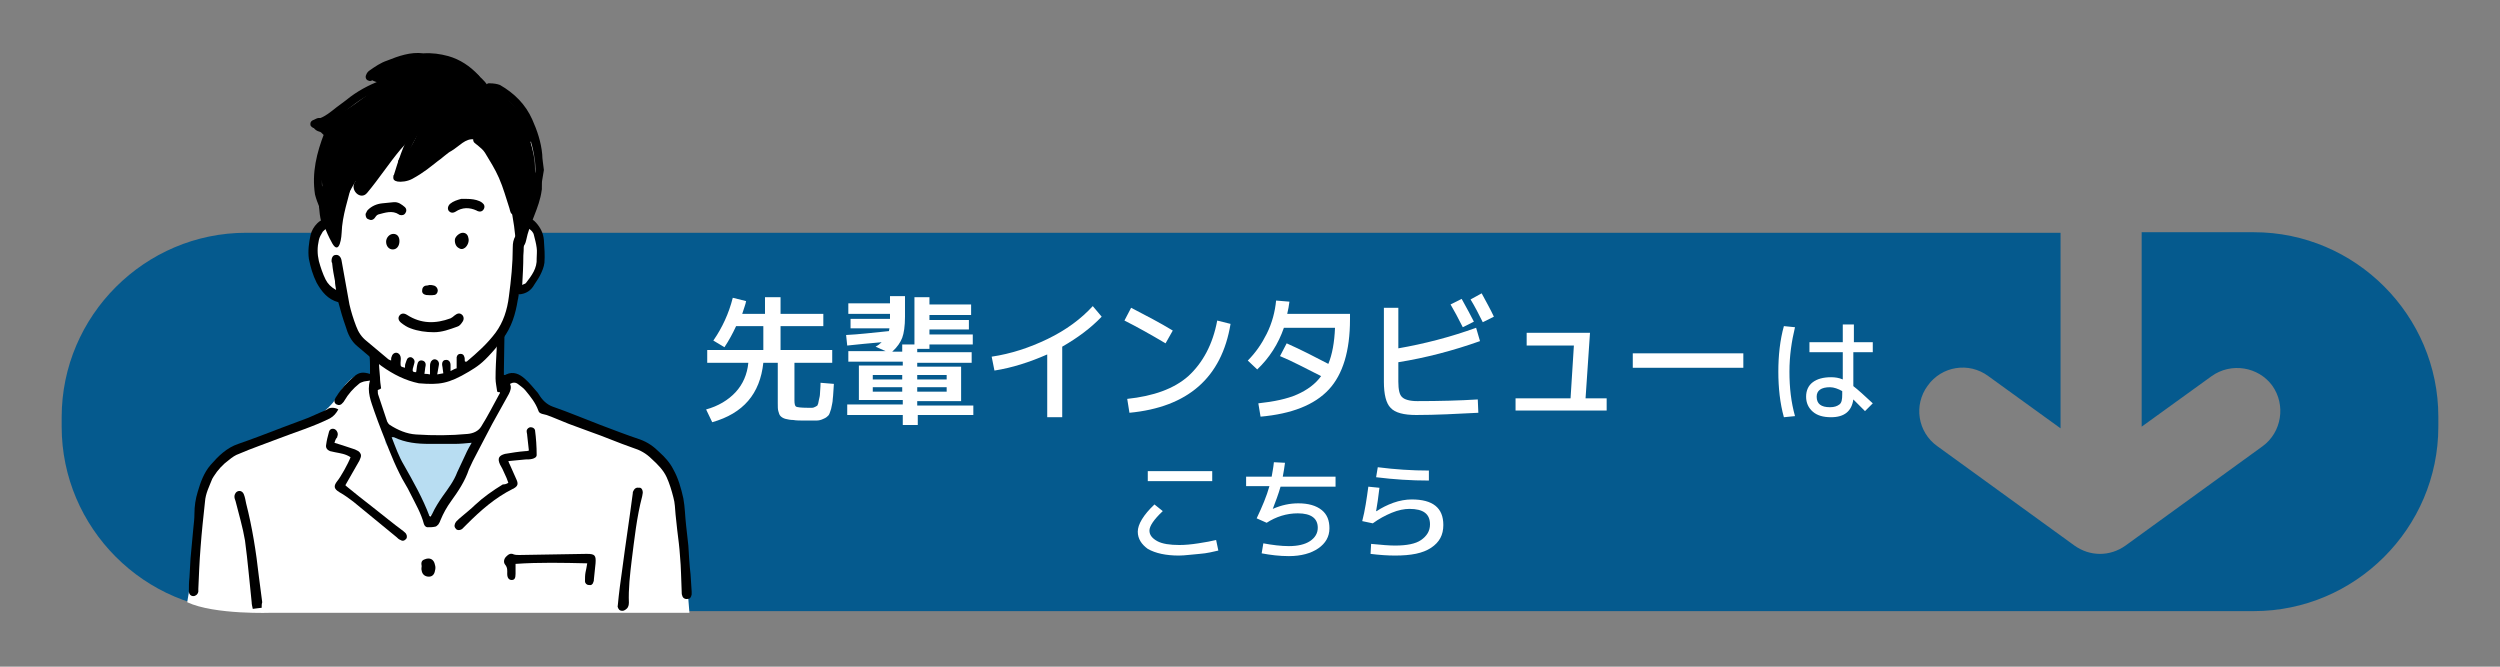 <?xml version="1.0" encoding="utf-8"?>
<!-- Generator: Adobe Illustrator 25.4.1, SVG Export Plug-In . SVG Version: 6.00 Build 0)  -->
<svg version="1.1" id="レイヤー_1" xmlns="http://www.w3.org/2000/svg" xmlns:xlink="http://www.w3.org/1999/xlink" x="0px"
	 y="0px" viewBox="0 0 450 120" style="enable-background:new 0 0 450 120;" xml:space="preserve">
<rect x="0" y="0" width="450" height="120" fill="#808080" stroke="none"/>
<style type="text/css">
	.st0{fill:#055A8E;}
	.st1{fill:#FFFFFF;}
	.st2{fill-rule:evenodd;clip-rule:evenodd;fill:#FFFFFF;}
	.st3{fill-rule:evenodd;clip-rule:evenodd;}
	.st4{fill:#B8DDF2;}
</style>
<path class="st0" d="M44.3,41.9c-18.2,0-33.2,14.9-33.2,33.2v1.7c0,18.2,14.9,33.2,33.2,33.2h361.4c18.2,0,33.2-14.9,33.2-33.2V75
	c0-18.2-14.9-33.2-33.2-33.2h-20.2v35l12.6-9.1c3.5-2.5,8.4-1.7,10.9,1.7c2.5,3.5,1.7,8.4-1.7,10.9l-24.7,17.9c-1.4,1-3,1.5-4.6,1.5
	c-1.6,0-3.2-0.5-4.6-1.5l-24.7-17.9c-3.5-2.5-4.3-7.4-1.7-10.9c2.5-3.5,7.4-4.3,10.9-1.7l13,9.4V41.9H44.3z"/>
<g>
	<path class="st1" d="M128.4,61.3c1.6-2.3,2.8-4.9,3.5-7.7l2.4,0.6c-0.1,0.6-0.4,1.3-0.7,2.3h4.1v-3h2.8v3h7.7v2.2h-7.7V63h9.3v2.3
		H143v6.8c0,0.6,0.1,1,0.3,1.1c0.2,0.1,0.9,0.2,2,0.2c0.4,0,0.7,0,0.9,0s0.4-0.1,0.6-0.2c0.2-0.1,0.4-0.2,0.4-0.4
		c0.1-0.1,0.1-0.4,0.2-0.8c0.1-0.4,0.2-0.8,0.2-1.2c0-0.4,0.1-1,0.1-1.9l2.4,0.2c-0.1,1.2-0.1,2-0.2,2.7c0,0.6-0.2,1.2-0.3,1.8
		c-0.2,0.6-0.3,1-0.5,1.2c-0.2,0.2-0.4,0.4-0.9,0.6c-0.4,0.2-0.8,0.3-1.3,0.3c-0.4,0-1.1,0-1.9,0c-0.9,0-1.7,0-2.2-0.1
		c-0.5,0-1-0.1-1.4-0.2c-0.4-0.1-0.7-0.3-0.9-0.5c-0.2-0.2-0.3-0.5-0.4-0.9c-0.1-0.3-0.1-0.8-0.1-1.4v-7.3h-2.6
		c-0.6,5.6-3.6,9.1-9.2,10.7l-1.1-2.3c2.2-0.6,4-1.7,5.3-3.1c1.3-1.4,2.1-3.2,2.3-5.3h-7.4V63h10.1v-4.3h-4.9
		c-0.6,1.3-1.3,2.6-2.1,3.8L128.4,61.3z"/>
	<path class="st1" d="M175.2,72.8v1.9h-10v1.8h-2.7v-1.8h-10v-1.9h10v-0.8h-5.3h-2.6v-6.2h7.9v-0.7h-9.8v-1.9h6.7l-1.8-0.8
		c0.4-0.2,0.8-0.5,1.1-0.8c-2.3,0.2-4.4,0.4-6.2,0.6l-0.2-1.9c2.2-0.1,4.7-0.4,7.7-0.7c0-0.1,0.1-0.3,0.1-0.5h-7v-1.7h7.1v-0.9h-7.5
		v-1.9h7.5v-1.3h2.7V57c0,1.7-0.2,3-0.5,3.8c-0.3,0.8-0.9,1.7-1.8,2.5h1.8V62h2.2v-8.5h2.7v1.3h7.5v1.9h-7.5v0.9h7.1v1.7h-7.1v0.9
		h7.8v1.8h-7.8v0.8h-2.2v0.6h9.8v1.9h-9.8v0.7h7.9v6.2h-7.9v0.8H175.2z M157.1,68.3h5.3v-0.8h-5.3V68.3z M157.1,70.5h5.3v-0.8h-5.3
		V70.5z M165.1,68.3h5.3v-0.8h-5.3V68.3z M165.1,69.7v0.8h5.3v-0.8H165.1z"/>
	<path class="st1" d="M178.5,64.2c3.4-0.5,6.8-1.6,10.1-3.2c3.3-1.6,6-3.6,8.1-5.9l1.6,1.9c-1.9,2-4.3,3.8-7.1,5.4v12.7h-2.7V63.8
		c-3.2,1.4-6.3,2.4-9.5,2.9L178.5,64.2z"/>
	<path class="st1" d="M202.4,57.7l1.2-2.3c2.7,1.4,5.2,2.7,7.5,4.1l-1.3,2.3C207.1,60.2,204.6,58.8,202.4,57.7z M219.1,57.7l2.4,0.6
		c-1.6,9.7-7.7,15-18.2,16l-0.4-2.5c4.7-0.5,8.4-1.8,11-4.1C216.5,65.3,218.3,62,219.1,57.7z"/>
	<path class="st1" d="M229.7,54.1l2.4,0.2c-0.1,0.7-0.2,1.4-0.4,2.2h11.3v1c0,5.7-1.3,9.9-3.8,12.6c-2.6,2.8-6.7,4.4-12.3,4.9
		l-0.4-2.4c2.8-0.3,5.2-0.8,7-1.6c1.8-0.8,3.3-1.9,4.3-3.3c-2.8-1.4-5.2-2.7-7.4-3.6l1.2-2.3c2.7,1.2,5.2,2.5,7.5,3.7
		c0.7-1.7,1.1-3.9,1.2-6.5h-9.2c-1,2.9-2.6,5.4-4.8,7.5l-1.7-1.6c1.4-1.4,2.5-3,3.4-4.8C229,58.1,229.5,56.1,229.7,54.1z"/>
	<path class="st1" d="M249.1,55.4h2.6v7.3c4.6-0.8,9.3-2,14-3.7l0.7,2.4c-4.8,1.7-9.7,3-14.7,3.8v3.5c0,1.4,0.2,2.4,0.7,2.8
		c0.4,0.4,1.3,0.7,2.7,0.7c4,0,7.7-0.1,10.9-0.3l0.1,2.4c-3.9,0.2-7.6,0.4-11.2,0.4c-2.2,0-3.8-0.4-4.6-1.3
		c-0.8-0.8-1.2-2.4-1.2-4.7V55.4z M261.1,54.8l2-1c1,1.8,1.7,3.1,2.2,4.1l-2,1C262.5,57.3,261.8,56,261.1,54.8z M264.7,53.9l2-1.1
		c0.8,1.5,1.6,2.9,2.2,4.2l-2,1C266.2,56.6,265.5,55.2,264.7,53.9z"/>
	<path class="st1" d="M274.9,59.9h11.3l-0.8,11.8h3.8v2.2h-16.4v-2.2h9.9l0.6-9.5h-8.5V59.9z"/>
	<path class="st1" d="M293.9,66.2v-2.6h19.9v2.6H293.9z"/>
	<path class="st1" d="M323.1,58.9c-0.6,2.5-1,5.1-1,8s0.3,5.5,1,8l-2,0.2c-0.7-2.5-1-5.3-1-8.2s0.3-5.7,1-8.2L323.1,58.9z M337,63.4
		h-3.4v6.1c0.9,0.7,2,1.7,3.5,3.1l-1.4,1.4c-0.9-0.9-1.6-1.6-2.1-2.1c-0.3,2.1-1.6,3.2-4,3.2c-1.4,0-2.5-0.3-3.3-1s-1.2-1.6-1.2-2.7
		c0-1.1,0.4-2,1.2-2.6s1.9-0.9,3.3-0.9c0.7,0,1.4,0.1,2.1,0.4v-4.9h-6v-1.8h6v-3.2h2v3.2h3.4V63.4z M331.6,70.4
		c-0.7-0.4-1.5-0.7-2.2-0.7c-1.6,0-2.4,0.6-2.4,1.7c0,1.3,0.8,1.9,2.4,1.9c0.8,0,1.3-0.2,1.7-0.5s0.5-0.9,0.5-1.8V70.4z"/>
	<path class="st1" d="M204.8,95.7c0-1.3,1-3,3-4.9l1.5,1.2c-1.6,1.5-2.4,2.7-2.4,3.5c0,0.8,0.5,1.4,1.4,1.9s2.3,0.7,4,0.7
		c1,0,2.1-0.1,3.4-0.3s2.4-0.4,3.2-0.6l0.4,1.9c-0.9,0.2-2,0.5-3.4,0.6s-2.6,0.3-3.7,0.3c-2.3,0-4.2-0.4-5.6-1.2
		C205.5,98,204.8,97,204.8,95.7z M206.6,86.6v-1.8h11.6v1.8H206.6z"/>
	<path class="st1" d="M224.3,87.6v-1.8h4.6c0.1-0.7,0.3-1.5,0.4-2.6l2,0.1c-0.1,0.7-0.2,1.5-0.4,2.5h9.5v1.8h-9.9
		c-0.4,1.4-0.9,2.7-1.4,4l0,0c1.6-0.7,3.1-1,4.6-1c1.8,0,3.2,0.4,4.2,1.2s1.4,1.9,1.4,3.3c0,1.5-0.7,2.7-2,3.6s-3.1,1.4-5.3,1.4
		c-1.7,0-3.3-0.2-4.9-0.5l0.3-1.8c1.6,0.3,3.2,0.5,4.6,0.5c1.6,0,2.9-0.3,3.8-0.9s1.4-1.4,1.4-2.4c0-1.7-1.2-2.6-3.6-2.6
		c-2,0-3.9,0.6-5.6,1.7l-1.8-0.8c1-2.1,1.8-4,2.3-5.8H224.3z"/>
	<path class="st1" d="M246.3,87.6l2,0.2c-0.2,1.7-0.4,3.1-0.6,4.2h0.1c0.9-0.6,1.9-1.1,3-1.5s2.3-0.6,3.3-0.6c3.8,0,5.7,1.5,5.7,4.6
		c0,1.8-0.7,3.1-2.2,4.1s-3.6,1.4-6.5,1.4c-1.3,0-2.8-0.1-4.4-0.3l0.1-1.8c1.9,0.2,3.4,0.3,4.3,0.3c2.1,0,3.7-0.3,4.7-1
		s1.6-1.6,1.6-2.8c0-1.9-1.2-2.8-3.7-2.8c-0.9,0-2,0.2-3.2,0.7s-2.3,1.1-3.4,1.9l-1.9-0.4C245.7,91.9,246,89.8,246.3,87.6z
		 M248,84.1c3.1,0.4,6.2,0.6,9.2,0.6v1.8c-3.2,0-6.3-0.2-9.5-0.6L248,84.1z"/>
</g>
<g>
	<path class="st2" d="M59,38.1c0,0-3-8,1.1-14.5s7.6-7.2,11.8-8.6c2.2-0.8,3.7-2,6-3.3s5.1,0.1,8.9,3.6s9.6,8.7,9.2,13
		s0,5.4-1.2,9.5c-1.2,4.1,1.8,2.3,2.4,5.5c0.7,3.2-0.4,6.2-1.2,7.4c-1,1.6-3.1,2-3.5,3.6c-0.4,1.5-0.9,4.4-2,5.9
		c-1.1,1.5-0.7,8.7-0.7,8.7s2.8-2.5,5,1c2.3,3.5,7.8,5.2,10.4,6.2c2.6,1,11,4.3,14.1,7c3.1,2.7,4.8,27.2,4.8,27.2H83.2l-34.2,0
		c0,0-10.4,0.4-15.3-1.9c0,0,2.1-12.5,2.4-16.3s0.8-8.9,8.6-12c7.9-3.1,13.4-4.1,16.4-9.3c3-5.2,6.1-3.1,6.1-3.1l-0.5-4.4
		c0,0-4.8-4.4-5-9.4c0,0-3.3-1.4-4.1-3.3c-0.7-1.9-2.2-7.5-0.2-9.4C59.6,39.2,59,38.1,59,38.1z"/>
	<g>
		<g>
			<path class="st3" d="M96.3,30.6c0-1.7-0.3-3.4-0.8-5c0.1-0.2,0.2-0.5,0.2-0.8c0.1-1.2-0.6-2.4-0.9-3.3c-0.2-0.5-0.5-0.8-0.9-1
				c-0.1-0.1-0.2-0.3-0.3-0.4c-1-0.9-1.9-2-3-2.9c-0.5-0.4-1-0.7-1.6-1c-0.4-0.3-0.8-0.6-1.2-0.8c-0.6-0.9-1.5-1.7-2.3-2.3
				c-0.3-0.2-0.6-0.2-0.9-0.2c-1.9-1.2-4-2.1-6.1-2.5c-4-0.8-8.8-0.3-11.5,3c-0.8,1,0.3,1.2,1.2,1.5c-0.5,0.4-1.6,1.8-2.1,2.2
				c-1.5,1.1-2.9,2.2-4.5,3.1c-1,0.6-2.5,1.4-3.6,1.1c-1.9-0.5-2.4,1.9-0.5,2.4c0.5,0.1,0.6,0.7,1.1,0.7c-0.5,1.6-0.7,3.4-0.7,4.9
				c0,1.4,0,2.8,0.1,4.2c-0.4,0.2-0.7,0.6-0.7,1.3c0.1,1.7,0.1,3.4,0.5,5c0,0.3,0.1,0.5,0.3,0.7c0.1,0.2,0.3,0.3,0.4,0.4
				c0,0.3,0.9,2.2,1.1,2.5c1.2,2.5,1.8,0.4,1.9-1.5c0.1-3.1,1.2-6.1,1.9-9.1c0.1-0.5,0-0.9-0.2-1.2c0.3-0.5,0.5-0.9,0.8-1.4
				c-0.2,0.4-0.3,0.8-0.3,1.3c0,0.4,0.1,0.7,0.3,1c0,0,0,0,0,0.1c-1.2,1.5,0.9,3.6,2.1,2.1c2.1-2.5,3.9-5.3,6-7.8
				c1-1.1,2-2.3,3.2-3.3c0,0,0.1,0,0.1,0c-0.8,1.7-1.7,3.7-3,4.5c-1,0.6-0.9,1.6-0.3,2.3c-0.3,0.3-0.6,0.6-0.9,1
				c-1.4,1.4,1.3,1.7,3,0.8c2.2-1.2,3.3-2.2,4.6-3.2c0.5-0.3,1.9-1.6,2.4-1.8c1.4-0.8,2.6-2.4,4.2-2.1c0.1,0,0.1,0,0.2,0
				c0.3,0.3,0.6,0.7,0.9,1c1.3,1.7,2.5,3.5,3.6,5.4c0.6,1.1,1.4,2.5,2,4c-0.2,0.3-0.3,1.5-0.2,1.9c0.4,1,1,5.7,0.9,6.2
				c-0.4,1.9,1.5,1.6,1.9-0.3c0.6-3.1,2.4-5.9,2.8-9c0.1-0.2,0-1.6,0-1.8C97.3,31.6,96.3,31.5,96.3,30.6z"/>
			<path class="st3" d="M68.7,65.9c-1.3-0.9-3.3-2.7-4.4-3.6c-1.1-0.9-1.7-2.2-2.1-3.6c-0.5-1.4-0.9-2.8-1.3-4.3
				c-1.9-0.5-3-1.9-3.9-3.5c-0.7-1.4-1.1-2.8-1.4-4.3c-0.2-1.4,0-2.9,0.3-4.3c0.2-0.8,0.6-1.5,1.2-2.1c0.9-0.9,1.9-1,2.9-0.3
				c0.6,0.4,0.9,1.4,0.6,2c-0.1,0.2-0.5,0.4-0.7,0.5c-0.4,0.1-0.7-0.1-0.8-0.5c-0.1-0.2-0.2-0.5-0.3-0.8c-0.3,0.2-0.5,0.4-0.7,0.6
				c-0.3,0.5-0.6,1-0.7,1.5c-0.3,1.3-0.3,2.5,0,3.8c0.3,1.1,0.7,2.3,1.2,3.3c0.4,0.8,1,1.4,1.9,1.9c-0.1-0.6-0.2-1.1-0.2-1.6
				c-0.2-1-0.4-2.1-0.5-3.1c0-0.1,0-0.2-0.1-0.3c-0.1-0.7,0.2-1.3,0.7-1.3c0.5-0.1,1,0.3,1.1,1.1c0.5,2.6,0.9,5.2,1.4,7.8
				c0.3,1.3,0.7,2.6,1.2,3.9c0.4,1.1,1,2,1.9,2.7c1.2,1,2.5,2.1,3.7,3.1c0.2,0.2,0.4,0.3,0.7,0.4c0-0.3,0-0.5,0.1-0.7
				c0.1-0.4,0.4-0.7,0.8-0.7c0.4,0,0.7,0.3,0.8,0.7c0.1,0.4,0,0.7,0,1.1c0,0.7,0,0.7,0.8,0.9c0-0.3,0-0.6,0.1-0.8
				c0.1-0.3,0.2-0.6,0.3-0.8c0.2-0.3,0.6-0.4,0.9-0.2c0.3,0.2,0.5,0.5,0.4,0.9c-0.1,0.4-0.2,0.7-0.3,1.1c-0.1,0.5,0.1,0.6,0.6,0.6
				c0.1-0.4,0.1-0.9,0.2-1.3c0.1-0.6,0.4-0.9,0.9-0.8c0.5,0.1,0.7,0.5,0.6,1c-0.1,0.4-0.1,0.9-0.2,1.4c0.3,0,0.6,0,1,0.1
				c0-0.5,0-0.9,0-1.3c0-0.3,0-0.6,0.1-0.8c0.1-0.4,0.5-0.7,0.9-0.6c0.4,0.1,0.7,0.5,0.6,1c-0.1,0.5-0.2,1.1-0.3,1.7
				c0.4-0.1,0.7-0.1,1.1-0.2c-0.1-0.5-0.1-1-0.2-1.4c-0.1-0.6,0.2-1,0.6-1c0.5-0.1,0.9,0.3,0.9,0.9c0,0.3,0,0.7,0,1.1
				c0.4-0.2,0.7-0.4,1.1-0.5c0-0.5,0-0.9,0-1.3c0-0.2,0-0.5,0-0.7c0.1-0.4,0.3-0.6,0.7-0.6c0.4,0,0.6,0.2,0.7,0.6
				c0.1,0.2,0,0.5,0.1,0.8c0.1,0,0.2,0,0.3,0c1.9-1.6,3.7-3.2,5.2-5.2c1.4-1.9,2.1-4.1,2.4-6.5c0.4-3,0.7-5.9,0.7-8.9
				c0-0.7,0.1-1.4,0.5-2c0.1-0.2,0.2-0.5,0.3-0.7c-0.5-1.1-0.3-1.7,0.8-2.2c1.1-0.5,1.8-0.4,2.6,0.5c0.8,0.9,1.3,1.9,1.4,3.1
				c0.1,1.4,0.2,2.8,0.1,4.1c-0.1,0.8-0.4,1.5-0.8,2.3c-0.3,0.6-0.7,1.1-1,1.6c-0.6,1.1-1.5,1.7-2.8,1.8c-0.1,0.3-0.1,0.7-0.2,1
				c-0.4,2.5-1.1,4.9-2.7,7c-0.3,0.3-1.2,1.7-2,2.5c-1.7,1.9-2.6,2.5-4.1,3.4c-3.7,2.2-5.3,2.4-9,2.1C73,68.5,70.8,67.4,68.7,65.9z
				 M94,51.3c0.3-0.2,0.6-0.2,0.7-0.4c1-1.3,2-2.6,1.9-4.4c0-0.6,0.1-1.3,0-1.9c-0.1-0.8-0.3-1.5-0.5-2.3c-0.1-0.5-0.5-0.9-1-1.2
				c-0.7,0.3-1,0.8-0.9,1.5c0.1,1.1,0.1,2.3,0,3.4C94.2,47.8,94.1,49.5,94,51.3z"/>
			<path class="st3" d="M97.9,30.6c-0.2,1.2-0.4,2.4-0.6,3.6c-0.1,0.7-0.3,1.4-0.5,2.2c0,0.2-0.1,0.4-0.2,0.6
				c-0.2,0.4-0.6,0.5-0.9,0.4c-0.4-0.1-0.6-0.4-0.5-0.9c0.1-0.4,0.2-0.8,0.3-1.2c0.3-1.2,0.5-2.4,0.8-3.6c0.2-0.9,0.1-1.8,0-2.7
				c-0.3-2.3-0.9-4.5-1.8-6.6c-1-2.5-2.8-4.4-5.1-5.7c-0.2-0.1-0.4-0.1-0.7-0.2c-0.2,0-0.4,0-0.6,0c-0.5-0.1-0.8-0.4-0.7-0.8
				c0-0.4,0.3-0.8,0.8-0.7c0.6,0,1.3,0.1,1.8,0.3c2.6,1.5,4.6,3.5,5.8,6.2c0.9,2,1.6,4.1,1.8,6.3C97.6,28.6,97.8,29.6,97.9,30.6z"/>
			<path class="st3" d="M76.2,9.6c1.6-0.1,3,0.1,4.5,0.5c2.1,0.6,3.9,1.8,5.4,3.4c0.4,0.4,0.5,0.9,0.2,1.2c-0.3,0.3-0.8,0.3-1.2,0
				c-0.4-0.3-0.7-0.7-1.1-1c-1.9-1.7-4.2-2.5-6.6-2.6c-2.3-0.2-4.6,0.2-6.7,1c-1,0.4-2,0.8-2.8,1.5c-0.2,0.2-0.4,0.4-0.6,0.6
				c-0.3,0.3-0.6,0.5-1,0.3c-0.4-0.1-0.6-0.6-0.4-1c0.1-0.3,0.3-0.6,0.6-0.8c1-0.7,2-1.4,3.2-1.8C71.7,10.1,73.9,9.3,76.2,9.6z"/>
			<path class="st3" d="M56.8,23.1c-0.4,0-0.7-0.2-0.9-0.5c-0.1-0.4,0-0.7,0.3-0.9c0.2-0.1,0.4-0.2,0.6-0.2c1.1-0.2,2-0.8,2.9-1.5
				c1.1-0.9,2.3-1.7,3.4-2.6c1.9-1.4,4.1-2.5,6.3-3.2c0.3-0.1,0.6-0.2,0.8-0.2c0.4,0,0.8,0.2,0.8,0.6c0.1,0.4-0.1,0.7-0.5,0.8
				c-0.1,0-0.2,0.1-0.2,0.1c-2.6,0.7-5,2-7.1,3.7c-0.9,0.7-1.8,1.4-2.7,2.1c-1,0.8-2.1,1.3-3.2,1.7C57.1,23,56.9,23,56.8,23.1z"/>
			<path class="st3" d="M60.1,36.4c0.1-0.2,0.1-0.5,0.3-0.7c0.8-1.3,1.6-2.6,2.3-3.9c1.3-2,2.8-3.8,4.6-5.4c0.7-0.6,1.5-1.1,2.3-1.6
				c0.1-0.1,0.3-0.2,0.5-0.2c0.4-0.1,0.8,0.1,0.9,0.5c0.1,0.4,0,0.7-0.3,0.9c0,0-0.1,0.1-0.1,0.1c-3.1,1.6-5.2,4.3-7,7.2
				c-0.5,0.9-1,1.8-1.5,2.7c-0.1,0.2-0.2,0.5-0.3,0.8c-0.1,0.6-0.3,0.8-0.8,0.8C60.5,37.5,60.1,37.1,60.1,36.4z"/>
			<path class="st3" d="M59.7,23c0.1,0.1,0.4,0.2,0.5,0.4c0.1,0.2,0.1,0.6-0.1,0.8c-0.7,0.9-1,1.9-1.3,3c-0.4,1.6-0.6,3.2-0.8,4.8
				c-0.2,1.4,0.1,2.9,0.6,4.2c0.1,0.2,0.2,0.4,0.2,0.6c0.1,0.4-0.1,0.8-0.4,0.9c-0.3,0.1-0.8,0-0.9-0.4c-0.3-0.7-0.6-1.5-0.8-2.3
				c-0.6-3.9,0.3-7.5,1.7-11.1C58.7,23.5,59,23.1,59.7,23z"/>
			<path class="st3" d="M93.3,37.7c0,0.5-0.2,0.8-0.6,0.9c-0.4,0.1-0.7-0.1-0.8-0.4c-0.1-0.2-0.1-0.4-0.2-0.7
				c-0.6-1.8-1.1-3.7-1.9-5.5c-0.7-1.6-1.6-3-2.5-4.5c-0.3-0.5-0.9-1-1.4-1.4c-0.1-0.1-0.3-0.2-0.5-0.4c-0.3-0.3-0.3-0.8,0-1.1
				c0.3-0.3,0.7-0.4,1.1,0c0.7,0.6,1.4,1.3,1.9,2c1.7,2.4,3,5,3.8,7.8c0.2,0.9,0.6,1.7,0.9,2.6C93.2,37.2,93.2,37.5,93.3,37.7z"/>
			<path class="st3" d="M78.1,59.8c-1.4,0-2.9-0.2-4.2-0.7c-0.6-0.2-1.2-0.6-1.7-1c-0.5-0.4-0.6-0.9-0.3-1.3
				c0.3-0.4,0.8-0.5,1.4-0.1c2.5,1.6,5.1,1.6,7.8,0.6c0.2-0.1,0.5-0.3,0.7-0.5c0.5-0.4,0.9-0.5,1.3-0.2c0.4,0.3,0.5,0.9,0.1,1.4
				c-0.2,0.3-0.5,0.7-0.9,0.8C80.9,59.3,79.6,59.8,78.1,59.8z"/>
			<path class="st3" d="M86.6,21.3c0,0.4-0.3,0.6-0.6,0.8c-0.6,0.3-1.1,0.5-1.7,0.9c-2.4,1.6-4.6,3.6-6.6,5.8
				c-0.3,0.4-0.6,0.8-0.9,1.2c-0.4,0.5-0.9,0.5-1.2,0.1c-0.2-0.3-0.2-0.6,0-0.9c0.2-0.3,0.4-0.7,0.7-1c2.4-2.7,5.1-5.1,8.1-7.1
				c0.4-0.3,0.8-0.4,1.2-0.5C86.2,20.5,86.5,20.9,86.6,21.3z"/>
			<path class="st3" d="M70.8,31.7c0-0.1,0-0.1,0.1-0.2c0.8-2.6,1.6-5.1,2.9-7.5c0.4-0.7,0.8-1.4,1.3-2c0.3-0.3,0.7-0.6,1.1-0.8
				c0.4-0.2,0.8,0,1,0.4c0.2,0.4,0.1,0.8-0.4,1c-0.7,0.3-1.1,0.8-1.4,1.4c-1.5,2.3-2.5,4.8-3,7.5c0,0.2-0.1,0.4-0.1,0.6
				c-0.1,0.4-0.4,0.5-0.8,0.5C71.1,32.5,70.8,32.1,70.8,31.7z"/>
			<path class="st3" d="M65.8,38.5c0.1-0.1,0.2-0.5,0.4-0.7c0.7-0.7,1.6-1.1,2.6-1.2c0.7-0.1,1.3-0.1,2-0.2c0.9-0.1,1.5,0.4,2.1,0.9
				c0.3,0.3,0.3,0.7,0.1,1c-0.2,0.4-0.6,0.5-1,0.4c-0.1,0-0.2-0.1-0.2-0.1c-1.2-0.8-2.5-0.3-3.7,0c-0.3,0.1-0.5,0.4-0.7,0.7
				c-0.3,0.3-0.6,0.4-1,0.2C66,39.4,65.8,39.1,65.8,38.5z"/>
			<path class="st3" d="M84,35.8c0.8,0,1.6,0.1,2.3,0.4c0.2,0.1,0.4,0.2,0.5,0.3c0.4,0.3,0.5,0.7,0.3,1.1c-0.2,0.4-0.6,0.6-1.1,0.4
				c-0.1,0-0.2-0.1-0.2-0.1c-1.3-0.6-2.6-0.6-3.8,0.2c-0.5,0.3-0.9,0.2-1.2-0.1c-0.3-0.4-0.2-0.9,0.2-1.3c0.6-0.5,1.3-0.7,2-0.9
				C83.4,35.8,83.7,35.8,84,35.8z"/>
			<path class="st3" d="M83.3,41.9C83.3,41.9,83.3,41.9,83.3,41.9c0.5,0,0.9,0.3,1,0.9c0.2,0.6-0.1,1.4-0.6,1.8
				c-0.4,0.3-0.8,0.3-1.2,0c-0.5-0.3-0.7-1-0.6-1.6C82.1,42.4,82.8,41.9,83.3,41.9z"/>
			<path class="st3" d="M71.9,43.4c0,0.9-0.5,1.5-1.2,1.5c-0.7,0-1.2-0.6-1.2-1.4c0-0.7,0.6-1.4,1.3-1.4
				C71.5,42.1,71.9,42.6,71.9,43.4z"/>
			<path class="st3" d="M77.3,51.3c0.3,0,0.5,0,0.8,0.1c0.4,0.1,0.7,0.5,0.7,0.9c0,0.4-0.3,0.8-0.7,0.8c-0.5,0.1-1,0-1.4,0
				c-0.5-0.1-0.8-0.4-0.7-0.9c0-0.4,0.3-0.8,0.8-0.8C76.8,51.4,77,51.4,77.3,51.3C77.3,51.4,77.3,51.4,77.3,51.3z"/>
		</g>
		<g>
			<path class="st4" d="M84,78.9c-0.5-0.2-1.1,0-1.6,0c-0.9,0.1-1.8,0-2.7,0c-2.2,0-4.4-0.1-6.6-0.5c-0.3-0.1-0.6,0-0.8,0
				c-0.2-0.2-0.4-0.4-0.7-0.5c-1.7-0.9-3.3,1.7-1.5,2.6c-0.2-0.1,0,0,0.2,0.3c0.2,0.4,0.4,0.7,0.6,1.1c0.4,0.8,0.8,1.7,1.2,2.5
				c1.2,2.4,2.4,4.8,3.4,7.4c0.6,1.5,2.8,1.2,3-0.1c0.1-0.1,0.1-0.2,0.2-0.3c1.2-2,2.5-3.9,3.7-5.9c0.6-0.9,1.9-2.7,2.2-4.3
				c0.2-0.2,0.3-0.4,0.4-0.7C85.4,79.9,84.7,79.2,84,78.9z"/>
			<path class="st3" d="M90.8,60.4c0,2.1-0.1,4.1-0.1,6.2c0,0.3,0,0.6,0,0.9c0.2,0,0.3,0,0.4-0.1c1.3-0.6,2.4-0.1,3.4,0.8
				c0.8,0.7,1.5,1.6,2.3,2.5c0.1,0.1,0.1,0.2,0.2,0.3c0.6,1,1.4,1.8,2.5,2.2c2.9,1,5.7,2.2,8.6,3.3c2.4,0.9,4.7,1.8,7.1,2.6
				c1.4,0.5,2.5,1.3,3.5,2.3c1,0.9,1.9,1.9,2.5,3.1c0.9,1.6,1.4,3.4,1.8,5.2c0.3,1.6,0.3,3.2,0.5,4.9c0.1,1.2,0.3,2.4,0.4,3.6
				c0.1,1.7,0.2,3.5,0.4,5.2c0.1,1,0.1,2.1,0.2,3.1c0,0.2,0,0.3,0,0.5c-0.1,0.5-0.3,0.8-0.7,0.8c-0.4,0.1-0.9-0.1-1-0.6
				c-0.1-0.2-0.1-0.5-0.1-0.8c-0.1-2.1-0.1-4.2-0.3-6.3c-0.1-1.6-0.3-3.1-0.5-4.7c-0.1-0.9-0.2-1.9-0.3-2.8c-0.1-1-0.1-2.1-0.4-3.1
				c-0.3-1.2-0.7-2.5-1.2-3.6c-0.6-1.3-1.6-2.3-2.7-3.3c-1-1-2.1-1.6-3.4-2c-2.6-0.9-5.1-2-7.7-2.9c-1.3-0.5-2.5-0.9-3.8-1.4
				c-1.3-0.5-2.6-1.1-4-1.6c-0.3-0.1-0.5-0.1-0.8-0.2c-0.3-0.1-0.6-0.2-0.7-0.6c-0.5-1.4-1.4-2.5-2.3-3.6c-0.4-0.5-0.9-0.8-1.4-1.2
				c-0.4-0.3-0.9-0.3-1.4,0c0.3,0.6,0.1,1.2-0.2,1.8c-1,1.8-2,3.6-3,5.4c-0.7,1.4-1.5,2.8-2.2,4.2c-0.4,0.8-0.9,1.7-1.3,2.5
				c-0.2,0.5-0.5,1-0.7,1.5c-0.7,2.1-1.9,3.9-3.2,5.7c-0.8,1.1-1.4,2.2-1.9,3.4c-0.1,0.3-0.2,0.5-0.4,0.8c-0.2,0.2-0.4,0.4-0.6,0.4
				c-0.4,0.1-0.9,0.1-1.3,0.1c-0.4,0-0.6-0.3-0.7-0.6c-0.5-1.9-1.5-3.6-2.4-5.4c-0.6-1.3-1.4-2.4-2-3.7c-0.7-1.4-1.3-2.8-1.9-4.3
				c-0.9-2.3-1.8-4.5-2.6-6.8c-0.6-1.8-1.4-3.6-0.8-5.6c-0.5,0.1-0.9,0.1-1.2,0.2c-0.3,0.1-0.6,0.2-0.8,0.4c-1,0.8-1.9,1.8-2.6,3
				c-0.1,0.2-0.2,0.3-0.3,0.4c-0.3,0.4-0.7,0.5-1.1,0.3c-0.4-0.2-0.5-0.6-0.3-1c0.1-0.2,0.2-0.4,0.3-0.5c0.8-1.3,1.9-2.5,3.1-3.5
				c0.9-0.8,1.6-0.9,2.9-0.5c0-0.5,0-1,0-1.5c0-1.1-0.1-2.1-0.2-3.2c0-0.2,1.8,1.2,1.8,1.2c0,0.4,0,0.6,0,0.8c0,1.1,0.1,2.2,0.2,3.3
				c0,0.6,0.1,1.3,0.2,2c-0.1,0.1-0.3,0.2-0.6,0.3c0,0.3,0,0.7,0.1,0.9c0.5,1.6,1.1,3.2,1.6,4.8c0.1,0.2,0.3,0.5,0.5,0.6
				c1.4,0.9,3,1.6,4.7,1.7c3.1,0.2,6.2,0.2,9.3-0.1c1-0.1,1.9-0.5,2.4-1.3c1.2-1.9,2.2-3.9,3.3-5.9c0.1-0.1,0.1-0.2,0.1-0.3
				c-0.2,0-0.3,0-0.5-0.1c-0.1-0.8-0.3-1.6-0.3-2.4c0-1.7,0.1-3.4,0.2-5.2c0-0.3,0-0.5,0-0.9 M70.5,78.7c0.7,1.8,1.3,3.5,2.2,5
				c1.7,3,3.4,6,4.6,9.2c0,0,0.1,0,0.2,0.1c0.1-0.2,0.2-0.3,0.3-0.5c0.5-1.1,1.2-2.2,1.9-3.2c1-1.4,2-2.7,2.6-4.3
				c0.5-1.1,1-2.1,1.5-3.2c0.3-0.7,0.7-1.4,1.1-2.1c-1.1,0.1-2.1,0.2-3,0.2c-1.5,0-3.1,0-4.6,0c-2.2,0-4.3-0.2-6.4-1.2
				C70.7,78.7,70.7,78.7,70.5,78.7z"/>
			<path class="st3" d="M60.9,73.7c-0.4,0.7-0.8,1.2-1.5,1.6c-3,1.5-6.3,2.5-9.4,3.7c-2.3,0.9-4.7,1.7-7,2.7
				c-0.6,0.2-1.2,0.6-1.8,1.1c-1.1,0.8-2,1.8-2.7,2.9c-0.1,0.2-0.2,0.3-0.3,0.5c-0.5,1.3-1.2,2.6-1.3,4.1c-0.3,2.8-0.6,5.5-0.8,8.3
				c-0.2,2.5-0.3,5-0.4,7.4c0,0.2,0,0.3,0,0.5c-0.1,0.5-0.5,0.8-0.9,0.8c-0.5,0-0.8-0.4-0.8-0.9c0-0.8,0-1.6,0.1-2.4
				c0.1-1.2,0.1-2.3,0.2-3.5c0.2-1.8,0.3-3.6,0.5-5.4c0.1-0.9,0.2-1.8,0.2-2.6c0-1.4,0.2-2.7,0.6-4c0.5-1.7,1.1-3.4,2.3-4.8
				c1.4-1.6,2.9-3.1,5-3.8c2.6-0.9,5.2-1.9,7.8-2.9c1.6-0.6,3.2-1.2,4.8-1.8c1.1-0.5,2.3-1,3.4-1.5C59.3,73.3,60.3,73.3,60.9,73.7z"
				/>
			<path class="st3" d="M60.2,79.7c1.3,0.4,2.5,0.8,3.7,1.2c0.2,0.1,0.4,0.2,0.6,0.3c0.4,0.3,0.6,0.7,0.4,1.2
				c-0.1,0.2-0.1,0.3-0.2,0.5c-0.8,1.4-1.6,2.8-2.4,4.2c-0.1,0.1-0.1,0.2-0.1,0.3c1.6,1.3,3.2,2.6,4.9,3.9c1.8,1.4,3.6,2.9,5.5,4.3
				c0.2,0.2,0.4,0.3,0.5,0.5c0.2,0.3,0.2,0.8-0.1,1c-0.3,0.3-0.6,0.3-0.9,0.1c-0.3-0.1-0.5-0.3-0.7-0.5c-2.6-2.1-5.2-4.3-7.8-6.4
				c-0.8-0.6-1.6-1.2-2.5-1.7c-1-0.6-1.1-1.1-0.4-2c0.6-0.7,2-3.2,2.4-4.3c-0.9-0.6-1.8-0.7-2.8-0.9c-0.3-0.1-0.6-0.1-0.9-0.2
				c-0.5-0.2-0.8-0.6-0.7-1.1c0.1-0.8,0.3-1.6,0.5-2.3c0.1-0.5,0.5-0.7,0.9-0.6c0.4,0.1,0.7,0.5,0.7,1c0,0.2-0.1,0.3-0.1,0.5
				C60.4,79,60.3,79.4,60.2,79.7z"/>
			<path class="st3" d="M91.5,86.9c-0.2-0.6-0.4-1.1-0.7-1.7c-0.2-0.5-0.5-1.1-0.8-1.6c-0.5-1.1-0.2-1.6,0.9-1.9
				c1.2-0.2,2.4-0.4,3.7-0.5c0.2,0,0.3,0,0.6-0.1c-0.1-0.9-0.2-1.8-0.3-2.7c0-0.3-0.1-0.5-0.1-0.8c0-0.4,0.4-0.7,0.7-0.7
				c0.4,0,0.7,0.2,0.8,0.5c0.2,1.5,0.3,3,0.3,4.5c0,0.4-0.4,0.6-0.8,0.7c-0.4,0.1-0.8,0.1-1.2,0.1c-1,0.1-2,0.2-3.1,0.3
				c0.1,0.3,0.2,0.5,0.3,0.7c0.4,0.9,0.8,1.8,1.2,2.7c0.3,0.7,0.2,1.1-0.5,1.5c0,0-0.1,0.1-0.2,0.1c-3.2,1.6-5.8,3.9-8.3,6.4
				c-0.3,0.3-0.5,0.5-0.8,0.8c-0.4,0.3-1,0.3-1.2-0.1c-0.3-0.3-0.2-0.8,0.1-1.2c0.3-0.3,0.7-0.7,1.1-1c0.8-0.7,1.6-1.3,2.3-2
				c1.5-1.4,3.2-2.6,5-3.7C90.9,87.2,91.2,87.1,91.5,86.9z"/>
			<path class="st3" d="M115.7,88.7c0,0.2-0.1,0.4-0.1,0.6c-1,3.8-1.4,7.7-1.9,11.6c-0.3,2.5-0.6,5.1-0.5,7.6c0,0.6-0.2,1-0.7,1.3
				c-0.3,0.2-0.7,0.2-1,0c-0.2-0.2-0.4-0.6-0.3-0.8c0.2-2.2,0.5-4.4,0.8-6.5c0.6-4.6,1.3-9.1,1.9-13.7c0-0.1,0-0.3,0.1-0.4
				c0.2-0.5,0.6-0.7,1-0.6C115.4,87.7,115.7,88.1,115.7,88.7z"/>
			<path class="st3" d="M105.7,101.4c-4.4-0.1-8.6-0.2-12.9,0.1c0,0.6,0,1.2,0,1.8c0,0.8-0.2,1.1-0.7,1.1c-0.5,0-0.8-0.4-0.8-1.1
				c0-0.6,0.1-1.1-0.4-1.7c-0.3-0.4-0.2-1,0.2-1.4c0.4-0.4,0.8-0.7,1.4-0.4c0.3,0.1,0.7,0.1,1,0.1c4-0.1,8-0.1,11.9-0.2
				c0.1,0,0.2,0,0.3,0c1.4,0,1.6,0.3,1.5,1.7c-0.1,1-0.2,1.9-0.3,2.9c0,0.2,0,0.3-0.1,0.5c-0.1,0.4-0.4,0.6-0.8,0.5
				c-0.4,0-0.7-0.3-0.7-0.7c0-0.5,0-1.1,0.1-1.6C105.5,102.6,105.6,102,105.7,101.4z"/>
			<path class="st3" d="M47.1,109.4c-0.6,0.1-1.1,0.1-1.6,0.2c-0.1-0.5-0.2-0.8-0.2-1.2c-0.4-3.7-0.7-7.4-1.2-11.1
				c-0.4-2.4-1.1-4.7-1.7-7.1c-0.1-0.3-0.2-0.5-0.2-0.8c0-0.5,0.3-0.9,0.7-1c0.4-0.1,0.8,0.1,1,0.6c0.2,0.5,0.3,1.1,0.4,1.6
				c1.1,4.3,1.8,8.7,2.3,13.2c0.2,1.5,0.4,3.1,0.6,4.6C47.1,108.7,47.1,109,47.1,109.4z"/>
			<path class="st3" d="M75.9,101.9c-0.1-0.5-0.1-1,0.5-1.2c0.9-0.4,1.7-0.1,1.9,1c0.1,0.3,0.1,0.7,0,1c-0.1,0.7-0.5,1.1-1.1,1.1
				c-0.7,0-1.2-0.4-1.3-1.1C75.8,102.4,75.9,102.1,75.9,101.9z"/>
		</g>
	</g>
</g>
</svg>
